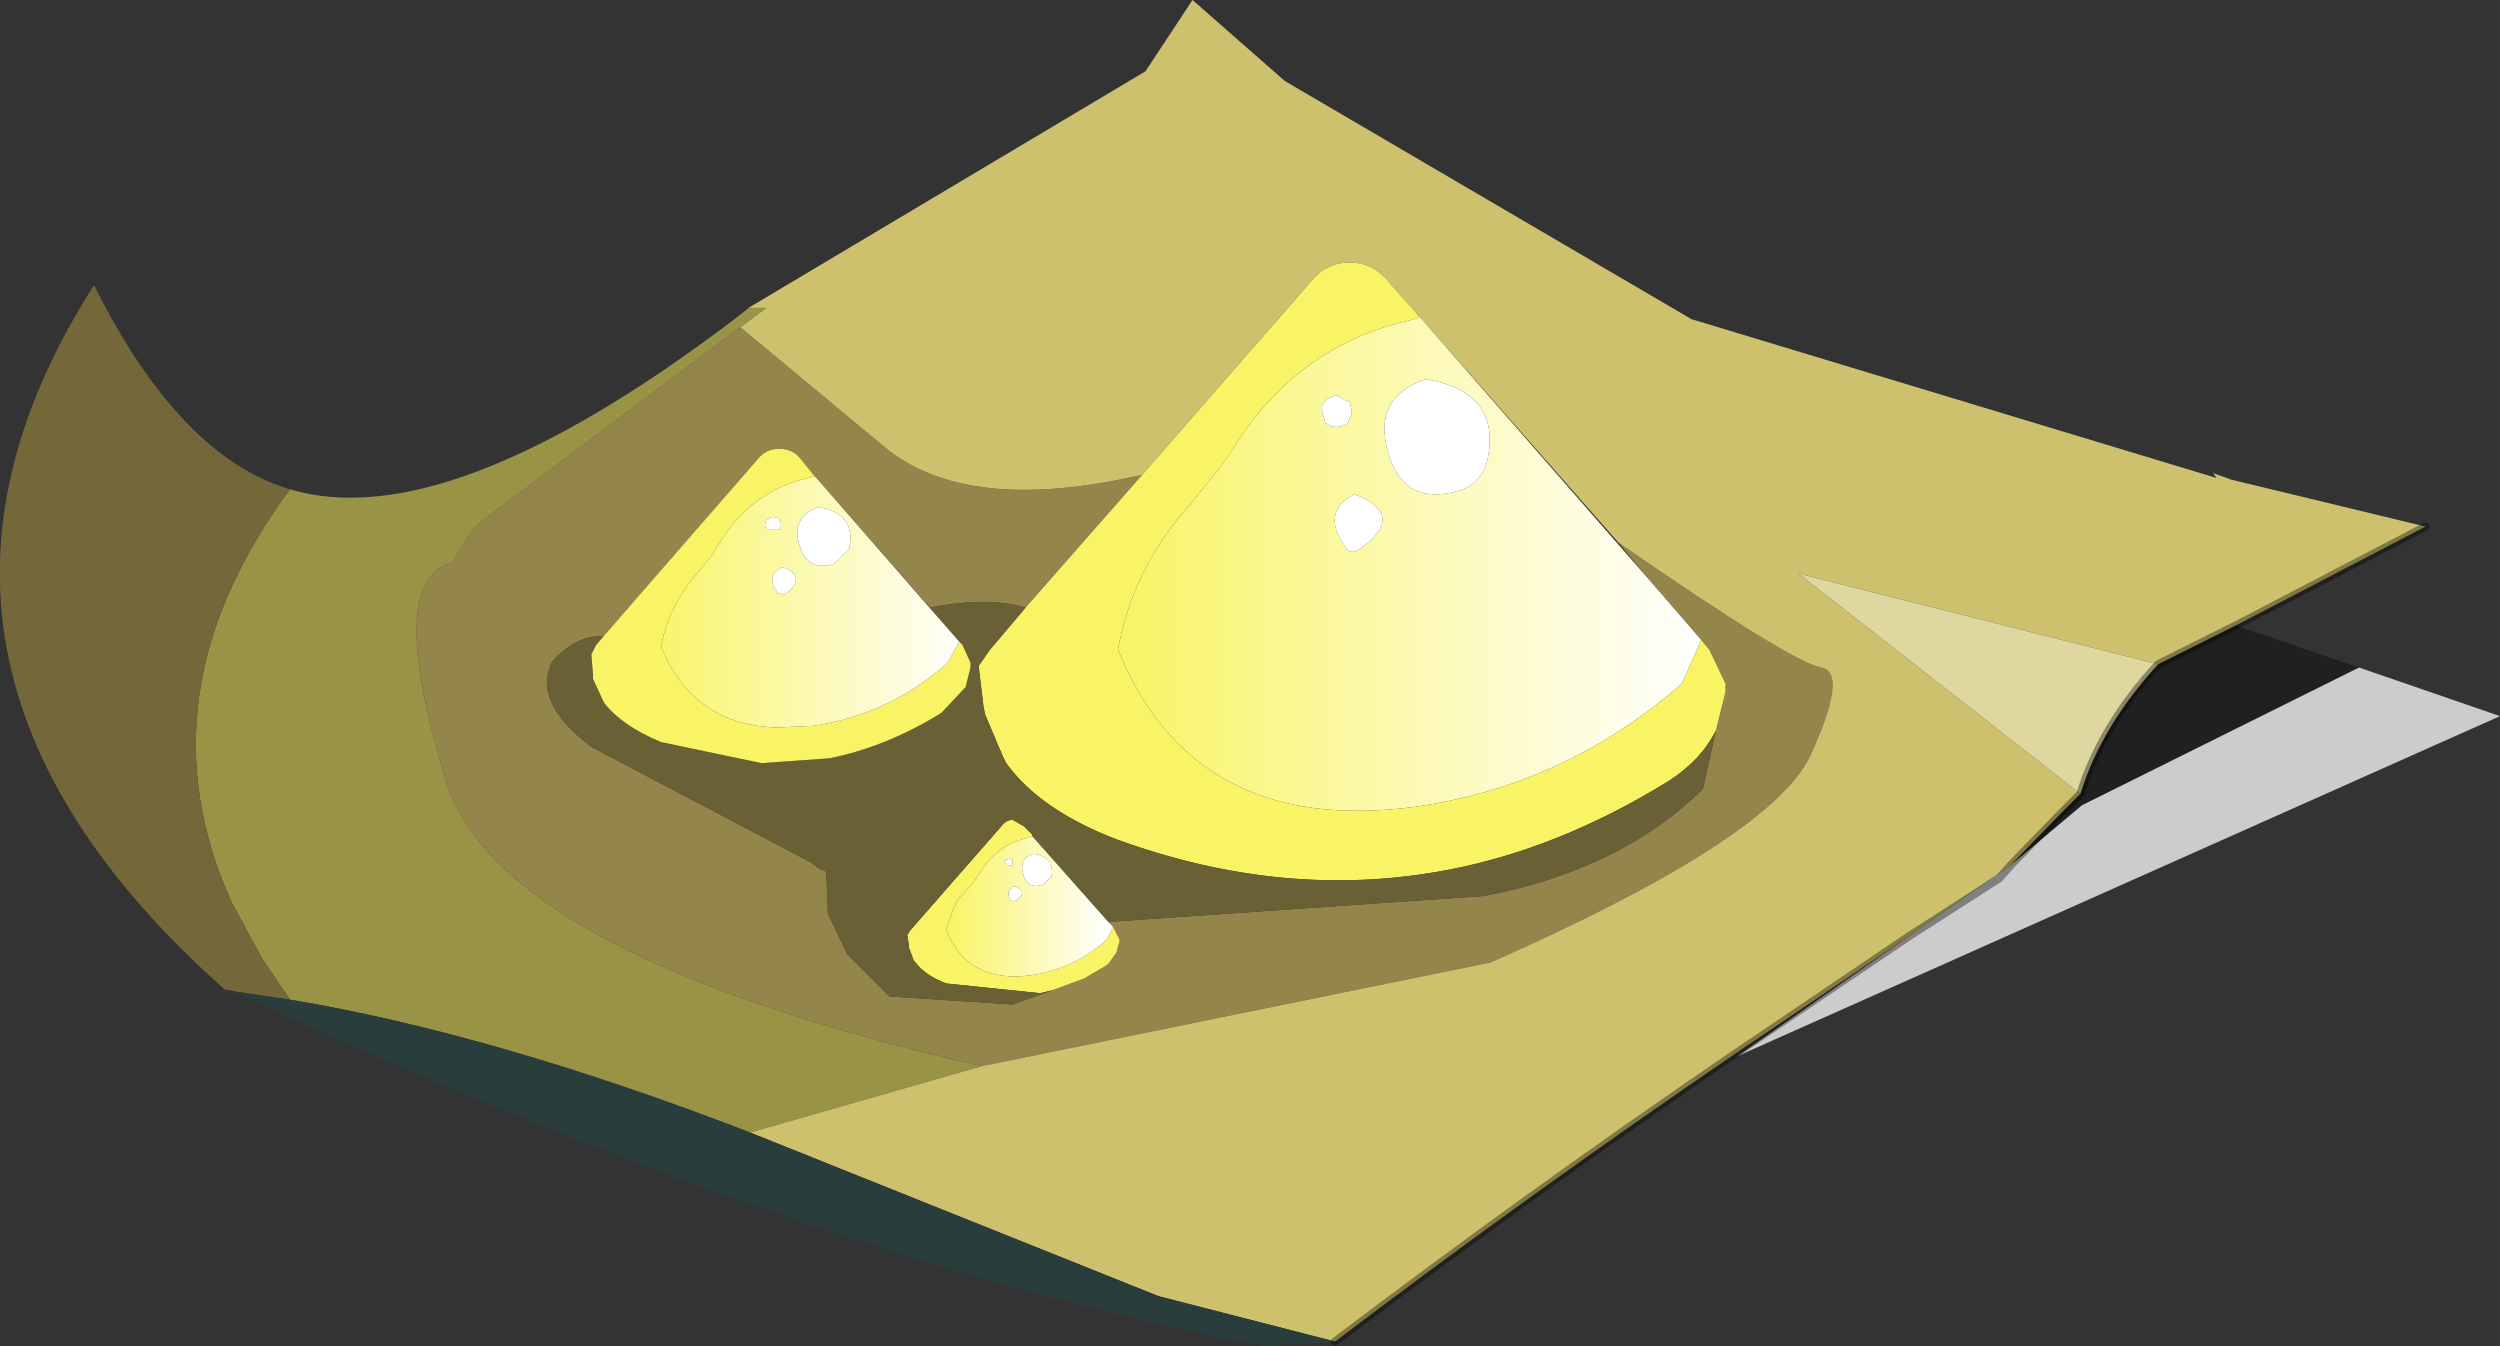 <?xml version="1.0"?>
<svg xmlns="http://www.w3.org/2000/svg" xmlns:xlink="http://www.w3.org/1999/xlink" width="77.15px" height="41.55px"><rect width="100%" height="100%" fill="#333333" stroke="none"/><g transform="matrix(1, 0, 0, 1, -236.4, -179.7)"><use xlink:href="#object-0" width="77.15" height="41.55" transform="matrix(1, 0, 0, 1, 236.4, 179.7)"/></g><defs><g transform="matrix(1, 0, 0, 1, -236.4, -179.7)" id="object-0"><path fill-rule="evenodd" fill="#94854b" stroke="none" d="M266.7 212.6Q251.8 209.2 250.15 203.75Q248.25 197.55 250.4 197.05Q250.7 196.35 251.25 195.8L259.25 189.8L263.7 193.5Q266.25 195.6 271.65 194.35L268.05 198.45Q266.9 198.1 265.1 198.45L261.55 194.4L261.5 194.35L261.1 193.85Q260.85 193.55 260.45 193.55Q260.05 193.55 259.8 193.85L255.05 199.35Q254.25 199.25 253.45 200.1Q252.8 201.35 254.65 202.75L261.4 206.3L261.75 206.55L261.8 206.55L261.9 206.6L261.95 207.9L262.55 209.15L263.85 210.45L267.65 210.7L268.9 210.25L269.85 209.9L270.45 209.55L270.6 209.45L270.85 209.1L270.95 208.75L270.95 208.7L270.8 208.4L270.75 208.3L270.6 208.15L282.2 207.35Q286.4 206.55 288.95 204.05L289.35 202.25L289.65 201.05L289.65 200.8L289.15 199.75L288.9 199.45L287.3 197.6L286.35 196.45Q291.7 200.15 292.6 200.3Q293.45 200.45 292.25 203.05Q291 205.6 282.4 209.4L266.7 212.6"/><path fill-rule="evenodd" fill="#999346" stroke="none" d="M259.25 189.8L251.25 195.8Q250.7 196.35 250.4 197.05Q248.25 197.55 250.15 203.75Q251.8 209.2 266.7 212.6L259.55 214.65Q251.65 211.6 245.35 210.55L244.5 209.3L243.55 207.55Q240.65 201.15 245.35 194.8Q250.2 196.25 259 189.6L259.45 189.25L259.5 189.2L260.05 189.2L259.25 189.8"/><path fill-rule="evenodd" fill="#cdc16d" stroke="none" d="M266.7 212.6L282.4 209.4Q291 205.6 292.25 203.05Q293.45 200.45 292.6 200.3Q291.7 200.15 286.35 196.45L279.7 188.9L279.3 188.45Q278.8 187.8 278.05 187.8Q277.3 187.8 276.8 188.45L271.65 194.35Q266.25 195.6 263.7 193.5L259.25 189.8L260.05 189.2L259.5 189.2L271.75 181.9L273.2 179.7L276.05 182.2L288.6 189.55L304.8 194.45L304.7 194.3L305.25 194.5L311.25 195.95L305.4 199L303 200.2L291.9 197.4L300.6 204.2L300.55 204.25L300 204.8L298.45 206.4L298.3 206.5L295.3 208.6L289.9 212.25Q283.6 216.55 277.6 221.1L272.15 219.7L259.55 214.65L266.7 212.6"/><path fill-rule="evenodd" fill="url(#gradient-L95a545c506e59d1190a749db9220bfa6)" stroke="none" d="M287.3 197.6L288.9 199.45L288.3 200.8Q284.7 203.95 280.05 204.6Q273.25 205.5 270.9 199.75Q271.35 197.25 273.1 195.3L273.95 194.25L274.25 193.85L274.35 193.7Q276.35 190.4 279.85 189.6L280.2 189.5L280.1 189.35L287.3 197.6M278.05 192.1L278 192.1L277.65 191.9Q277.35 191.95 277.2 192.2L277.2 192.4L277.3 192.75Q277.65 193 278 192.75L278.05 192.6L278.1 192.5L278.1 192.3L278.05 192.1M278.2 194.95Q277.15 195.5 277.9 196.55Q278.05 196.85 278.35 196.65Q279.85 195.6 278.2 194.95M281.4 194.85Q282.1 194.65 282.3 193.9Q282.75 191.8 280.4 191.4Q278.65 192 279.3 193.85Q279.8 195.3 281.4 194.85"/><path fill-rule="evenodd" fill="#f8f465" stroke="none" d="M288.9 199.45L289.15 199.75L289.65 200.8L289.65 201.05L289.35 202.25Q288.9 203.15 287.9 203.8Q284.5 205.9 281.05 206.55Q276.05 207.5 270.85 205.6Q268.5 204.7 267.45 203.25L267.35 203.05L266.8 201.75L266.75 201.5L266.6 200.25L266.95 199.75L268.05 198.45L271.65 194.35L276.8 188.45Q277.3 187.8 278.05 187.8Q278.8 187.8 279.3 188.45L279.7 188.9L280.1 189.35L280.2 189.5L279.85 189.6Q276.35 190.4 274.35 193.7L274.25 193.85L273.95 194.25L273.1 195.3Q271.35 197.25 270.9 199.75Q273.25 205.5 280.05 204.6Q284.7 203.95 288.3 200.8L288.9 199.45M270.75 208.3L270.8 208.4L270.95 208.7L270.95 208.75L270.85 209.1L270.6 209.45L270.45 209.55L269.85 209.9L268.9 210.25L268.5 210.35L265.6 210.05Q264.95 209.8 264.65 209.4L264.6 209.35L264.45 208.95L264.45 208.9L264.4 208.55L264.5 208.4L267.3 205.2Q267.45 205 267.65 205L268 205.2L268.25 205.45L268.25 205.5L268.15 205.55Q267.15 205.75 266.6 206.7L266.55 206.75L266.5 206.85L266.25 207.15Q265.95 207.4 265.8 207.8L265.6 208.4Q266.25 210.05 268.2 209.8Q269.55 209.6 270.55 208.7L270.75 208.3"/><path fill-rule="evenodd" fill="#6a6035" stroke="none" d="M289.35 202.25L288.95 204.05Q286.4 206.55 282.2 207.35L270.6 208.15L268.25 205.5L268.25 205.45L268 205.2L267.65 205Q267.45 205 267.3 205.2L264.5 208.4L264.4 208.55L264.45 208.9L264.45 208.95L264.6 209.35L264.65 209.4Q264.95 209.8 265.6 210.05L268.5 210.35L268.9 210.25L267.65 210.7L263.85 210.45L262.55 209.15L261.95 207.9L261.9 206.6L261.8 206.55L261.75 206.55L261.4 206.3L254.65 202.75Q252.8 201.35 253.45 200.1Q254.25 199.25 255.05 199.35L254.8 199.6L254.65 199.9L254.7 200.5L254.7 200.65L255 201.3L255.05 201.4Q255.6 202.1 256.8 202.6L259.9 203.25L262 203.1Q263.75 202.75 265.45 201.7L266.2 200.9L266.35 200.3L266.35 200.15L266.1 199.6L266 199.5L265.1 198.45Q266.9 198.1 268.05 198.45L266.95 199.75L266.6 200.25L266.75 201.5L266.8 201.75L267.35 203.05L267.45 203.25Q268.5 204.7 270.85 205.6Q276.05 207.5 281.05 206.55Q284.5 205.9 287.9 203.8Q288.9 203.15 289.35 202.25"/><path fill-rule="evenodd" fill="url(#gradient-L477eec132e43c452e264deaad54e9465)" stroke="none" d="M270.6 208.15L270.75 208.3L270.55 208.7Q269.55 209.6 268.2 209.8Q266.25 210.05 265.6 208.4L265.8 207.8Q265.95 207.4 266.25 207.15L266.5 206.85L266.55 206.75L266.6 206.7Q267.15 205.75 268.15 205.55L268.25 205.5L270.6 208.15M267.65 206.35L267.65 206.3L267.65 206.25L267.55 206.2L267.4 206.25L267.4 206.3L267.45 206.4L267.65 206.4L267.65 206.35M268.3 206.05Q267.8 206.2 268 206.75Q268.15 207.15 268.6 207L268.85 206.75Q268.95 206.15 268.3 206.05M267.6 207.5L267.75 207.5Q268.15 207.2 267.7 207.05Q267.4 207.2 267.6 207.5"/><path fill-rule="evenodd" fill="#74683a" stroke="none" d="M245.35 194.8Q240.65 201.15 243.55 207.55L244.5 209.3L245.35 210.55L243.65 210.3L243.45 210.25L243.35 210.25Q231.9 200.1 239.3 188.5Q241.95 193.8 245.35 194.8"/><path fill-rule="evenodd" fill="#293d3d" stroke="none" d="M245.35 210.55Q251.65 211.6 259.55 214.65L272.15 219.7L277.6 221.1L277.7 221.1L275.45 221.25Q261.6 218.65 243.45 210.25L243.65 210.3L245.35 210.55"/><path fill-rule="evenodd" fill="#ffffff" stroke="none" d="M278.05 192.1L278.1 192.3L278.1 192.5L278.05 192.6L278 192.75Q277.65 193 277.3 192.75L277.2 192.4L277.2 192.2Q277.35 191.95 277.65 191.9L278 192.1L278.05 192.1M278.2 194.95Q279.85 195.6 278.35 196.65Q278.05 196.85 277.9 196.55Q277.15 195.5 278.2 194.95M281.4 194.85Q279.8 195.3 279.3 193.85Q278.65 192 280.4 191.4Q282.75 191.8 282.3 193.9Q282.1 194.65 281.4 194.85M267.65 206.35L267.65 206.4L267.45 206.4L267.4 206.3L267.4 206.25L267.55 206.2L267.65 206.25L267.65 206.3L267.65 206.35M268.3 206.05Q268.95 206.15 268.85 206.75L268.6 207Q268.15 207.15 268 206.75Q267.8 206.2 268.3 206.05M267.6 207.5Q267.4 207.2 267.7 207.05Q268.15 207.2 267.75 207.5L267.6 207.5"/><path fill-rule="evenodd" fill="#000000" fill-opacity="0.373" stroke="none" d="M305.4 199L309.2 200.3L300.65 204.55L298.45 206.4L300 204.8L300.55 204.25L300.6 204.2Q301.25 202.1 303 200.2L305.4 199"/><path fill-rule="evenodd" fill="#cccccc" stroke="none" d="M309.2 200.3L313.55 201.8L290 212.3L295.3 208.6L298.3 206.5L298.45 206.4L298.1 206.8L295.3 208.6L298.1 206.8L298.45 206.4L300.65 204.55L309.2 200.3"/><path fill-rule="evenodd" fill="#ded7a0" stroke="none" d="M300.6 204.2L291.9 197.4L303 200.2Q301.25 202.1 300.6 204.2"/><path fill="none" stroke="#000000" stroke-opacity="0.373" stroke-width="0.25" stroke-linecap="round" stroke-linejoin="round" d="M295.3 208.6L289.9 212.25Q283.6 216.55 277.6 221.1M298.45 206.4L300 204.8L300.55 204.25L300.6 204.2Q301.25 202.1 303 200.2L305.4 199L311.25 195.95M298.45 206.4L298.1 206.8L295.3 208.6"/><path fill-rule="evenodd" fill="#f8f465" stroke="none" d="M261.55 194.4L261.35 194.45Q259.55 194.85 258.55 196.55L258.5 196.6L258.4 196.8L257.95 197.35Q257.05 198.35 256.8 199.65Q257.8 202.1 260.4 202.15L261.5 202.1Q263.85 201.75 265.65 200.15L266 199.5L266.1 199.6L266.35 200.15L266.35 200.3L266.2 200.9L265.45 201.7Q263.75 202.75 262 203.1L259.9 203.25L256.8 202.6Q255.6 202.1 255.05 201.4L255 201.3L254.7 200.65L254.7 200.5L254.65 199.9L254.8 199.6L259.8 193.85Q260.05 193.55 260.45 193.55Q260.85 193.55 261.1 193.85L261.5 194.35L261.55 194.4"/><path fill-rule="evenodd" fill="url(#gradient-Lf874e0b1709b8f0a3a1a443ea0bce615)" stroke="none" d="M266 199.5L265.65 200.15Q263.85 201.75 261.5 202.1L260.4 202.15Q257.8 202.1 256.8 199.65Q257.05 198.35 257.95 197.35L258.4 196.8L258.5 196.6L258.55 196.55Q259.55 194.85 261.35 194.45L261.55 194.4L266 199.5M260.5 195.95L260.5 195.85L260.45 195.75L260.45 195.7L260.25 195.65L260.05 195.75L260 195.9L260.05 196.05L260.45 196.05L260.45 196L260.5 195.95M260.6 198.05Q261.35 197.5 260.55 197.2Q260 197.45 260.4 198L260.6 198.05M262.15 197.1L262.6 196.65Q262.85 195.55 261.65 195.35Q260.75 195.7 261.1 196.6Q261.35 197.35 262.15 197.1"/><path fill-rule="evenodd" fill="#ffffff" stroke="none" d="M260.5 195.95L260.45 196L260.45 196.05L260.05 196.05L260 195.9L260.05 195.75L260.25 195.65L260.45 195.7L260.45 195.75L260.5 195.85L260.5 195.95M260.6 198.05L260.4 198Q260 197.45 260.55 197.2Q261.35 197.5 260.6 198.05M262.15 197.1Q261.35 197.35 261.1 196.6Q260.75 195.7 261.65 195.35Q262.85 195.55 262.6 196.65L262.15 197.1"/></g><linearGradient gradientTransform="matrix(0.011, 0, 0, 0.009, 279.9, 197.05)" gradientUnits="userSpaceOnUse" spreadMethod="pad" id="gradient-L95a545c506e59d1190a749db9220bfa6" x1="-819.2" x2="819.2"><stop offset="0" stop-color="#f8f465" stop-opacity="1"/><stop offset="1" stop-color="#ffffff" stop-opacity="1"/></linearGradient><linearGradient gradientTransform="matrix(0.003, 0, 0, 0.003, 268.15, 207.65)" gradientUnits="userSpaceOnUse" spreadMethod="pad" id="gradient-L477eec132e43c452e264deaad54e9465" x1="-819.2" x2="819.2"><stop offset="0" stop-color="#f8f465" stop-opacity="1"/><stop offset="1" stop-color="#ffffff" stop-opacity="1"/></linearGradient><linearGradient gradientTransform="matrix(0.006, 0, 0, 0.005, 261.4, 198.25)" gradientUnits="userSpaceOnUse" spreadMethod="pad" id="gradient-Lf874e0b1709b8f0a3a1a443ea0bce615" x1="-819.2" x2="819.2"><stop offset="0" stop-color="#f8f465" stop-opacity="1"/><stop offset="1" stop-color="#ffffff" stop-opacity="1"/></linearGradient></defs></svg>
